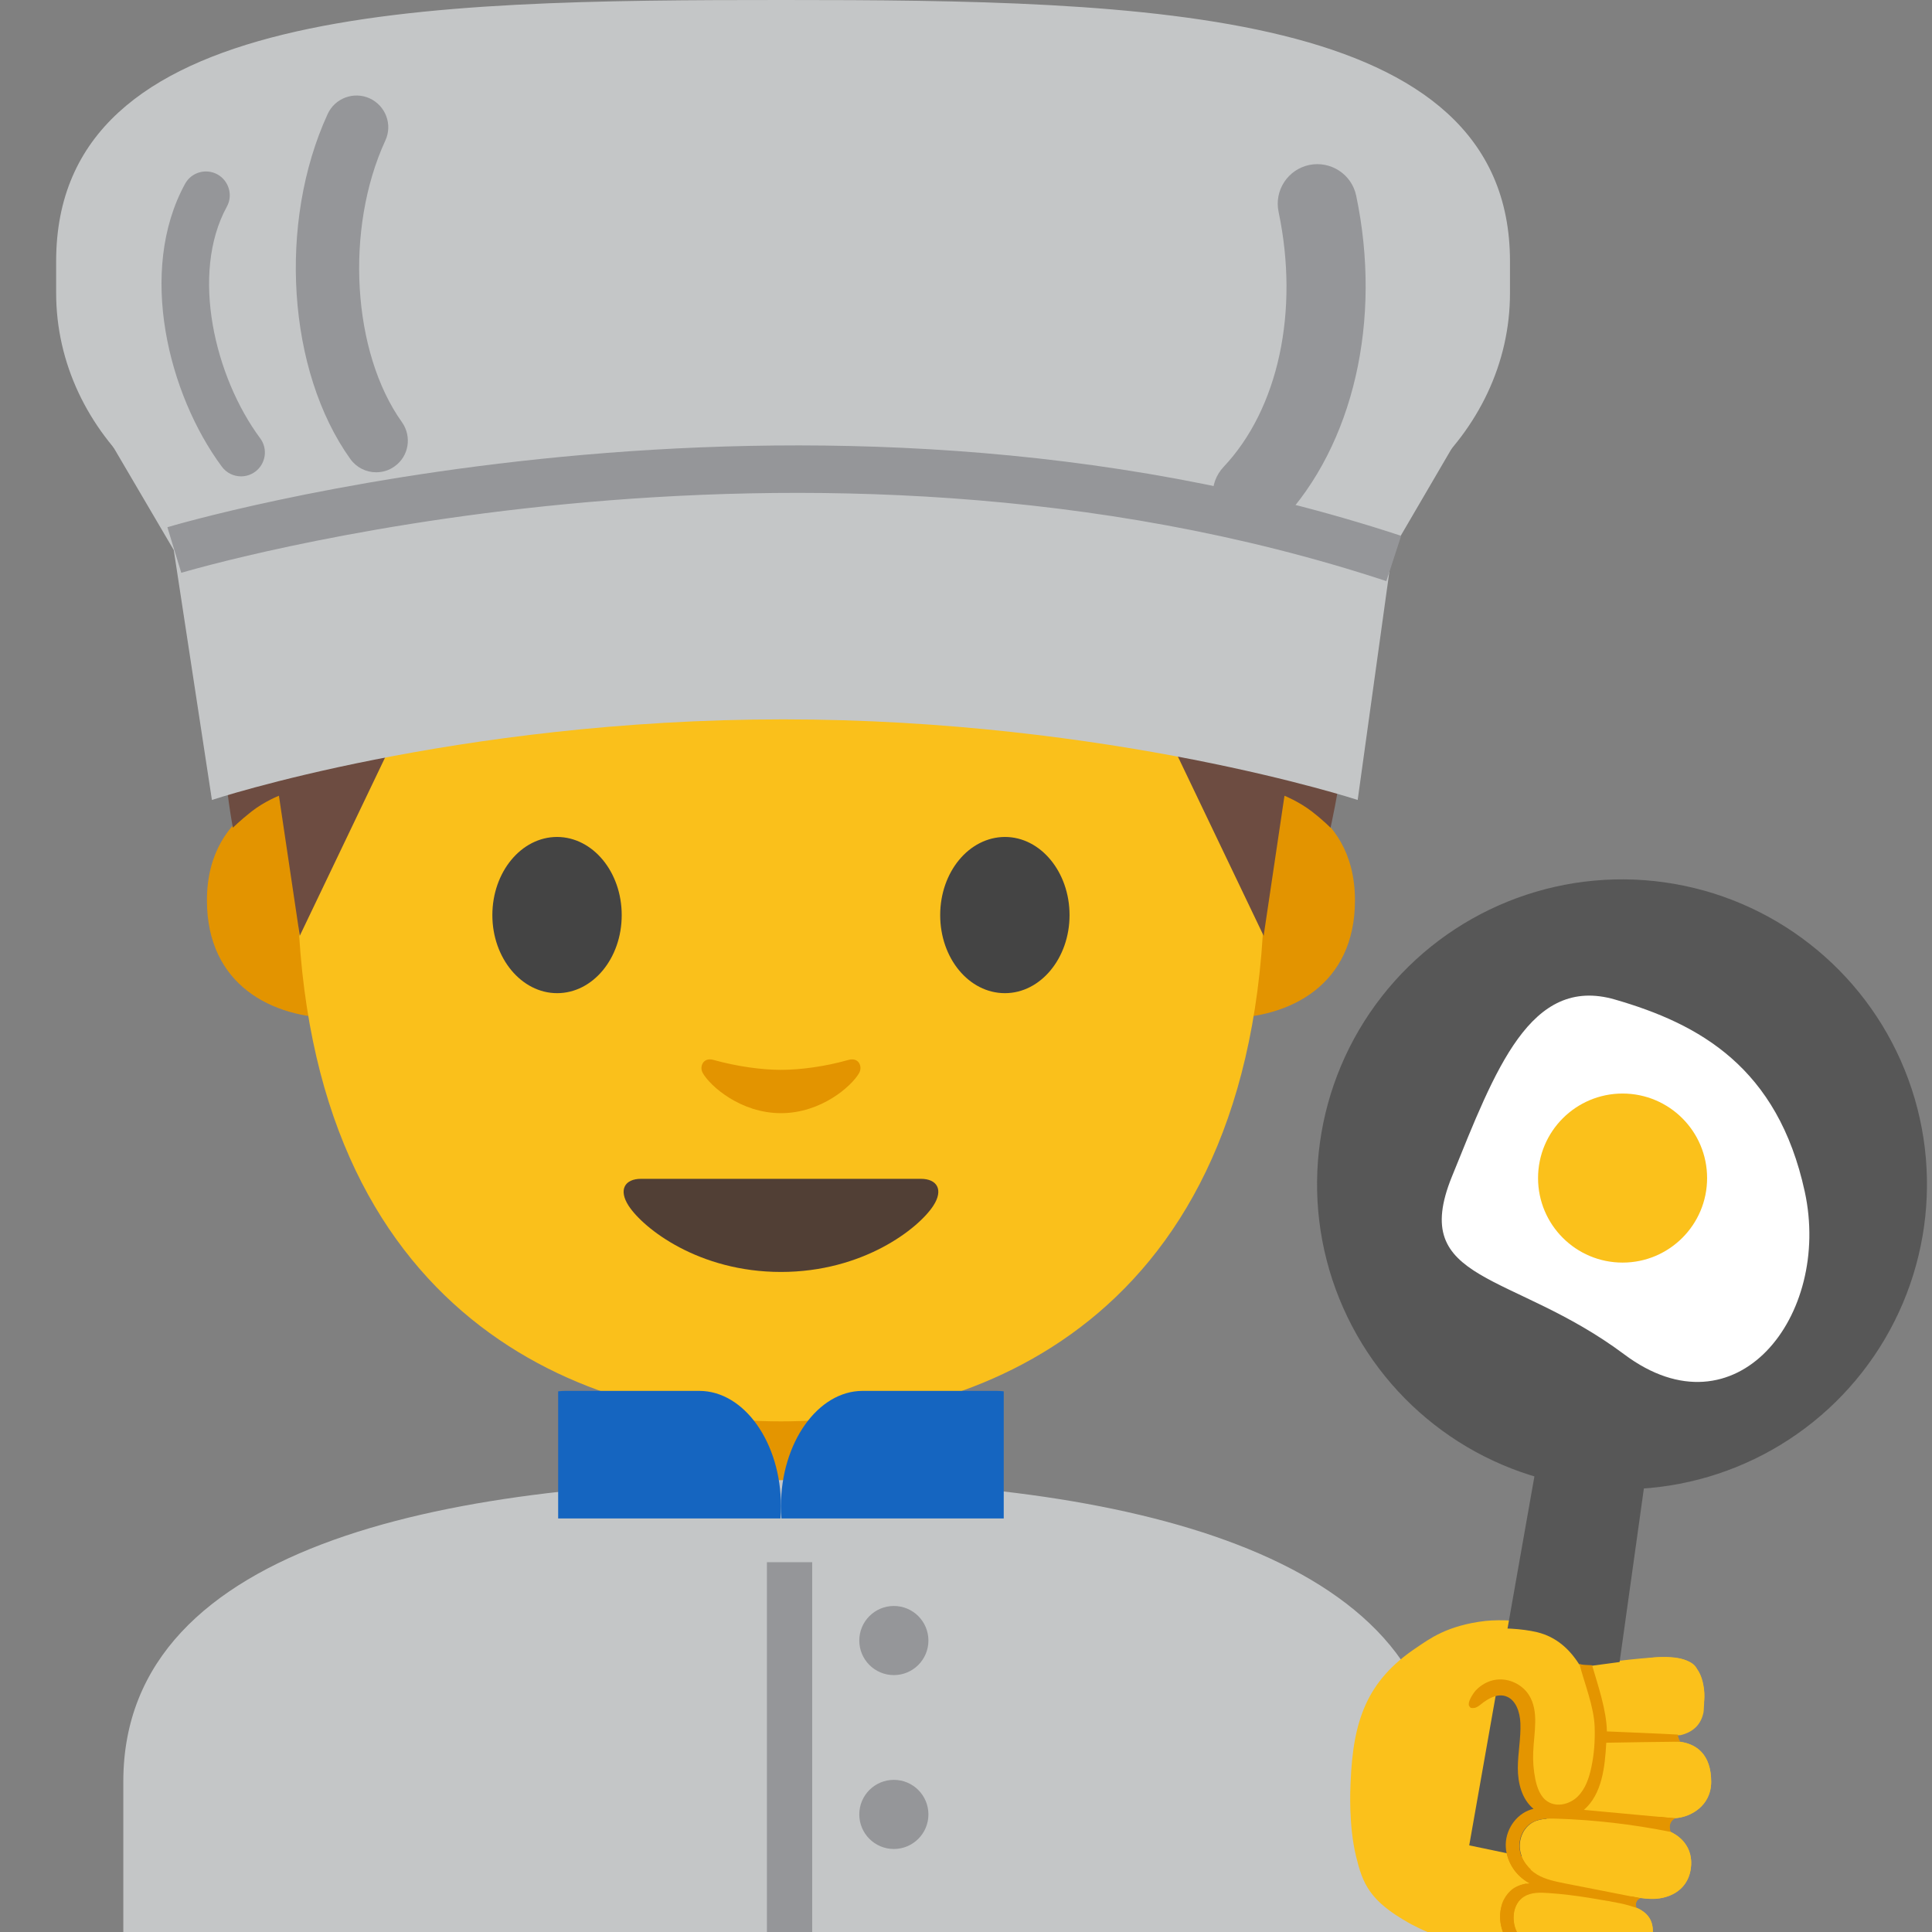 <?xml version="1.0" encoding="utf-8"?>
<!-- Generator: Adobe Illustrator 19.2.1, SVG Export Plug-In . SVG Version: 6.00 Build 0)  -->
<svg version="1.1" xmlns="http://www.w3.org/2000/svg" xmlns:xlink="http://www.w3.org/1999/xlink" x="0px" y="0px"
	 viewBox="0 0 128 128" style="enable-background:new 0 0 128 128;" xml:space="preserve">
<rect x="0" y="0" width="128" height="128" fill="#808080" stroke="none"/>
<g id="Layer_1">
	<path id="XMLID_8_" style="fill:#E49500;" d="M51.69,90.18h-9.08v9.59c0,4.34,3.7,7.86,8.26,7.86h1.65c4.56,0,8.26-3.52,8.26-7.86
		v-9.59H51.69z"/>
</g>
<g id="Layer_4">
	<g>
		<path id="XMLID_464_" style="fill:#E39400;" d="M83.88,52.28c0,0,5.89,1.02,5.89,7.37c0,5.6-4.3,7.81-8.6,7.81V52.28H83.88z"/>
		<path id="XMLID_463_" style="fill:#E39400;" d="M19.6,52.28c0,0-5.89,1.02-5.89,7.37c0,5.6,4.3,7.81,8.6,7.81V52.28H19.6z"/>
		<path id="XMLID_461_" style="fill:#FAC01B;" d="M51.74,10.72c-25.4,0-32.04,19.69-32.04,47.35c0,28.68,18.43,36.1,32.04,36.1
			c13.41,0,32.04-7.2,32.04-36.1C83.78,30.41,77.14,10.72,51.74,10.72z"/>
		<path id="XMLID_460_" style="fill:#444444;" d="M41.19,60.63c0,2.86-1.91,5.17-4.28,5.17c-2.36,0-4.29-2.32-4.29-5.17
			c0-2.86,1.92-5.18,4.29-5.18C39.28,55.46,41.19,57.77,41.19,60.63"/>
		<path id="XMLID_459_" style="fill:#444444;" d="M62.29,60.63c0,2.86,1.91,5.17,4.29,5.17c2.36,0,4.28-2.32,4.28-5.17
			c0-2.86-1.92-5.18-4.28-5.18C64.2,55.46,62.29,57.77,62.29,60.63"/>
		<path id="XMLID_458_" style="fill:#513F35;" d="M61.01,78.1c-1.3,0-9.27,0-9.27,0s-7.98,0-9.27,0c-1.06,0-1.52,0.71-0.82,1.79
			c0.98,1.5,4.64,4.38,10.09,4.38s9.11-2.88,10.09-4.38C62.53,78.82,62.08,78.1,61.01,78.1z"/>
		<path id="XMLID_457_" style="fill:#E39400;" d="M56.22,70.22c-1.58,0.45-3.22,0.66-4.48,0.66s-2.9-0.22-4.48-0.66
			c-0.67-0.19-0.94,0.45-0.7,0.87c0.5,0.88,2.52,2.66,5.18,2.66c2.66,0,4.68-1.78,5.18-2.66C57.16,70.67,56.9,70.03,56.22,70.22z"/>
		<path id="XMLID_456_" style="fill:#6D4C41;" d="M52.51,7.1c0,0-0.5-0.02-0.71-0.01c-0.21,0-0.71,0.01-0.71,0.01
			C23.68,7.63,17.54,24.32,15.42,35.56c-1.86,9.86,0.01,19.28,0.01,19.28s0.44-0.45,1.24-1.08c0.86-0.67,1.81-1.04,1.81-1.04
			l1.38,9.28l9.13-19.08c0.06-0.12,0.18-0.19,0.31-0.17l5.41,0.6c5.44,0.6,10.91,0.9,16.37,0.91v0.01c0.24,0,0.47-0.01,0.71-0.01
			c0.24,0,0.47,0.01,0.71,0.01v-0.01c5.46-0.02,10.93-0.31,16.37-0.91l5.41-0.6c0.13-0.01,0.25,0.06,0.31,0.17l9.13,19.08l1.38-9.28
			c0,0,0.95,0.38,1.81,1.04c0.81,0.63,1.24,1.08,1.24,1.08s1.89-8.05,1.89-19.17C90.05,24.23,79.91,7.63,52.51,7.1z"/>
	</g>
	<path id="XMLID_9_" style="fill:#C4C6C7;" d="M8.17,118.03V128h87.14v-9.97c0-15.17-21.15-20-43.01-19.97
		C30.59,98.08,8.17,101.96,8.17,118.03z"/>
	<g>
		<path style="fill:#1565C0;" d="M46.33,92.15h-8.87c-0.16,0-0.32,0.01-0.48,0.03v8.42h14.73c0.02-0.27,0.03-0.54,0.03-0.81
			C51.74,95.59,49.31,92.15,46.33,92.15z"/>
		<path style="fill:#1565C0;" d="M57.15,92.15h8.87c0.16,0,0.32,0.01,0.48,0.03v8.42H51.77c-0.02-0.27-0.03-0.54-0.03-0.81
			C51.74,95.59,54.18,92.15,57.15,92.15z"/>
	</g>
	<rect x="50.81" y="103.5" style="fill:#959699;" width="3" height="24.5"/>
	<circle style="fill:#959699;" cx="59.22" cy="108.69" r="2.29"/>
	<circle style="fill:#959699;" cx="59.22" cy="120.21" r="2.29"/>
	<g>
		<path style="fill:#FBC11B;" d="M101.86,107.61c1.5,0.37,2.46,1.43,3.13,2.75c1.67-0.3,4.55-0.6,5.39-0.58
			c0.99,0.03,2.3,0.14,2.52,2.17c0.14,1.32-0.36,2.41-2.05,2.57c-0.63,0.06-1.28,0.1-1.92,0.13l0.23,0.74
			c0.59-0.01,1.12-0.03,1.53-0.03c1.71-0.02,2.68,0.89,2.68,2.7c0,1.59-1.37,2.34-2.37,2.4c-0.53,0.03-2.01-0.05-3.47-0.19
			l-0.15,0.31l-0.06,0.09c0.92,0.14,1.8,0.29,2.42,0.4c1.67,0.3,2.47,1.41,2.28,2.73c-0.23,1.6-1.66,2.04-2.65,2.01
			c-0.74-0.02-3.34-0.43-5.08-0.8l-0.34,0.49c0.12,0.02,0.25,0.04,0.39,0.06c0.02,0,0.04,0.01,0.07,0.01
			c0.12,0.02,0.23,0.04,0.35,0.06c0.03,0,0.05,0.01,0.08,0.01c0.14,0.02,0.28,0.05,0.42,0.07c0.01,0,0.01,0,0.02,0
			c0.15,0.02,0.3,0.05,0.45,0.08c0.03,0,0.06,0.01,0.08,0.01c0.12,0.02,0.23,0.04,0.35,0.06c0.05,0.01,0.09,0.02,0.14,0.02
			c0.1,0.02,0.2,0.04,0.29,0.05c0.05,0.01,0.1,0.02,0.15,0.03c0.1,0.02,0.19,0.04,0.28,0.05c0.05,0.01,0.09,0.02,0.14,0.03
			c0.13,0.03,0.27,0.05,0.39,0.08c1.53,0.32,2.11,1.01,1.92,2.22c-0.26,1.7-1.97,2.08-2.88,1.99c-0.91-0.08-3.97-0.71-4.97-1.15
			c-0.06-0.03-0.12-0.06-0.18-0.09l-0.35,0.5c-4.5-0.3-7.73-2.18-7.73-2.18c-2.64-1.48-3.08-2.62-3.52-4.43
			c-0.5-2.06-0.38-4.5-0.36-4.88c0.16-4.1,1.07-6.75,4.38-8.95c0.8-0.53,1.97-1.46,4.56-1.76
			C99.42,107.29,100.86,107.36,101.86,107.61z"/>
		<path style="fill:#E49500;" d="M105.6,114.42c0,0,0.04-2.06-0.61-4.06l0.72-0.13c0,0,0.51,1.42,0.69,3.52
			c0.03,0.34,0.04,0.65,0.04,0.95l0.64-0.04l4.29-0.24c0,0-0.32,0.06-0.32,0.54c0,0.2,0.12,0.33,0.21,0.41
			c-0.18-0.02-0.38-0.04-0.58-0.03l-4.26,0.11c-0.01,0.12-0.01,0.24-0.02,0.37c-0.1,1.74-0.51,3.41-1.48,4.05
			c3.22,0.38,6.08,0.57,6.08,0.57c-0.56,0.23-0.32,0.91-0.32,0.91c-2.17-0.59-7.43-0.9-7.43-0.9c-2.22-0.19-2.52,1.31-2.52,1.31
			c-0.41,1.81,1.56,2.64,1.56,2.64c0.26,0.15,2.61,0.62,4.29,0.94l1.68,0.31l0,0h0l0.47,0.09c-0.05-0.01-0.25-0.02-0.33,0.31
			c-0.04,0.16,0,0.27,0.03,0.34c-0.25-0.11-0.55-0.21-0.9-0.28c-0.79-0.16-3.18-0.55-3.36-0.58l-0.6-0.08
			c-1.98-0.26-2.46,0.09-2.46,0.09c-1.1,0.58-0.78,1.98-0.78,1.98c0.24,1.35,1.73,1.77,1.73,1.77c0.57,0.17,3.59,0.9,3.59,0.9
			l-4.57-0.6c-0.32-0.1-0.44-0.25-0.62-0.39c-1.61-1.32-0.93-3.11-0.93-3.11c0.25-0.69,0.77-1,0.77-1c0.31-0.19,0.67-0.29,1.04-0.33
			c-1.87-0.99-1.57-2.99-1.57-2.99c0.24-1.23,1.13-1.75,1.83-1.97c-0.06-0.05-0.13-0.1-0.19-0.16c0,0-1.2-0.79-0.76-4.18
			c0.15-1.14,0.13-1.3,0.01-2.02c0,0-0.43-1.54-1.71-1.05c0,0-0.43,0.11-1.1,0.64c0,0-0.54,0.42-0.53-0.24
			c0-0.2,0.14-0.56,0.41-0.87c0,0,0.28-0.33,0.97-0.52c0,0,1.79-0.71,2.68,1.08c0.47,0.94,0.38,1.56,0.23,2.52c0,0-0.28,3.03,0.51,4
			c0,0,0.78,0.89,2.03,0.34C104.16,119.36,105.86,118.42,105.6,114.42z"/>
	</g>
	<g>
		
			<ellipse transform="matrix(0.139 -0.99 0.99 0.139 14.865 173.986)" style="fill:#575757;" cx="107.5" cy="78.44" rx="20.21" ry="20.21"/>
		<polygon style="fill:#575757;" points="105.37,123.94 97.34,122.26 103.14,89.43 110.06,90.4 		"/>
	</g>
	<g>
		<path style="fill:#FFFFFF;" d="M119.57,78.95c1.79,8.23-4.55,16.33-11.96,10.78c-7.41-5.54-14.3-4.67-11.42-11.77
			c2.88-7.1,5.19-13.36,10.8-11.74C112.6,67.84,117.78,70.72,119.57,78.95z"/>
	</g>
	<circle style="fill:#FBC11B;" cx="107.5" cy="78.05" r="5.6"/>
</g>
<g id="Layer_3">
	<path style="fill:#FBC11B;" d="M110.89,120.45c0.04,0,0.08,0,0.11,0c0.99-0.06,2.36-0.81,2.37-2.4c0-1.74-0.89-2.64-2.48-2.69
		c0,0-0.03-0.16-0.07-0.37c0.17-0.01,0.35-0.02,0.52-0.03c0.88-0.21,1.34-0.74,1.5-1.42c0.06-0.1,0.08-1.24,0.07-1.37
		c-0.08-1.07-0.47-1.57-0.47-1.57c-0.4-1.02-2.86-0.79-2.86-0.79l-4.49,0.6c-0.16-0.05-0.32-0.1-0.47-0.15
		c-0.65-1.02-1.52-1.81-2.77-2.12c-1-0.24-2.43-0.32-3.44-0.2c-2.59,0.3-3.76,1.23-4.56,1.76c-0.17,0.11-0.31,0.23-0.46,0.35
		c0.91,1.65,2.29,3.38,3.98,3.09c0.11-0.25,0.29-0.51,0.37-0.6c0.36-0.39,0.86-0.67,1.39-0.73c0.83-0.1,1.69,0.31,2.14,1.01
		c0.7,1.08-0.11,2.51-0.16,3.8c-0.02,0.61,0.48,1.2,0.6,1.8c0.11,0.57,0.33,1.17,0.82,1.48c0.03,0.02,0.08,0.02,0.11,0.04
		c-0.03,0.1-0.1,0.3-0.18,0.56c-0.32,0.02-0.63,0.08-0.9,0.23c-0.62,0.34-0.94,1.09-0.86,1.78c0.06,0.51,0.33,0.98,0.71,1.33
		c-0.24,0.78-0.44,1.48-0.54,1.89c-0.69,0.53-0.76,1.66-0.28,2.41c0.5,0.79,1.42,1.22,2.33,1.45c0.91,0.23,1.85,0.31,2.74,0.61
		c-0.05-0.01-0.09-0.01-0.14-0.02c0.45,0.08,0.83,0.14,1.07,0.16c0.9,0.08,2.62-0.3,2.88-1.99c0.15-0.97-0.21-1.6-1.14-1.98
		c-0.07-0.25-0.19-0.53-0.26-0.74c0.17,0.03,0.35,0.07,0.52,0.1c0.33,0.04,0.61,0.07,0.78,0.07c0.99,0.03,2.43-0.41,2.65-2.01
		c0.15-1.06-0.34-1.97-1.4-2.45c-0.39-0.08-0.79-0.14-1.18-0.21c0.16-0.26,0.32-0.52,0.48-0.77
		C110.24,120.39,110.57,120.42,110.89,120.45z"/>
	<path style="fill:#E49500;" d="M111.33,115.39c-0.14-0.18-0.17-0.47-0.17-0.47c-0.01,0-0.02,0-0.03,0
		c-0.36-0.03-4.67-0.21-4.67-0.21c-0.02-1.39-0.59-3.05-0.98-4.38c-0.26-0.03-0.57,0-0.84-0.09c0.34,1.31,0.97,2.84,1.01,4.18
		c0.03,0.9-0.03,1.79-0.22,2.67c-0.15,0.71-0.39,1.43-0.91,1.94c-0.52,0.51-1.37,0.72-1.98,0.33c-0.49-0.31-0.7-0.91-0.82-1.48
		c-0.12-0.6-0.17-1.21-0.14-1.81c0.05-1.29,0.4-2.7-0.29-3.78c-0.45-0.7-1.32-1.11-2.14-1.01c-0.53,0.06-1.03,0.34-1.39,0.73
		c-0.17,0.19-0.83,1.13-0.15,1.15c0.19,0,0.36-0.13,0.51-0.25c0.46-0.37,1.04-0.71,1.61-0.54c0.7,0.21,0.97,1.06,1,1.79
		c0.04,1-0.17,1.99-0.17,2.98c0,1,0.27,2.07,1.04,2.7c-1.04,0.23-1.81,1.26-1.84,2.33c-0.03,1.07,0.64,2.09,1.57,2.61
		c-0.87,0.02-1.63,0.72-1.86,1.56c-0.23,0.84,0.03,1.76,0.56,2.45c0.23,0.3,0.51,0.56,0.85,0.72c0.07,0.03,0.15,0.05,0.23,0.07
		l0.32-0.46l-0.11,0.15l-0.22,0.31c0.23,0.07,0.48,0.11,0.72,0.15c0.14,0.02,0.28,0.04,0.43,0.05c1.09,0.14,2.18,0.28,3.27,0.41
		c0.05,0.01,0.09,0.01,0.14,0.02c-0.89-0.3-1.83-0.38-2.74-0.61c-0.91-0.23-1.82-0.66-2.33-1.45c-0.5-0.79-0.41-2,0.38-2.49
		c0.48-0.3,1.07-0.28,1.63-0.24c0.89,0.06,1.77,0.17,2.65,0.31c0.24,0.04,0.48,0.08,0.71,0.12c0.06,0.01,0.12,0.02,0.18,0.03
		c0.05,0.01,0.09,0.02,0.14,0.02c0.1,0.02,0.2,0.04,0.29,0.05c0.05,0.01,0.1,0.02,0.15,0.03c0.1,0.02,0.19,0.04,0.28,0.05
		c0.05,0.01,0.09,0.02,0.14,0.03c0.13,0.03,0.27,0.05,0.39,0.08c0.27,0.06,0.49,0.13,0.7,0.2c0.06,0.02,0.13,0.03,0.19,0.05
		c-0.14-0.23,0.03-0.58,0.29-0.62c-0.05-0.01-0.09-0.02-0.14-0.03c-1.63-0.32-3.26-0.64-4.89-0.96c-0.64-0.13-1.3-0.26-1.85-0.59
		c-0.6-0.36-1.06-0.98-1.15-1.68c-0.09-0.7,0.24-1.45,0.86-1.78c0.47-0.26,1.03-0.25,1.57-0.24c2.51,0.08,5.02,0.37,7.49,0.86
		c0.02,0,0.05,0.01,0.07,0.01c-0.16-0.31,0-0.75,0.32-0.89c-0.04,0-0.08-0.01-0.11-0.01c-1.98-0.18-3.96-0.37-5.94-0.55
		c1.21-1.06,1.39-2.85,1.48-4.45C106.42,115.45,111.13,115.39,111.33,115.39z"/>
	<g>
		<defs>
			<path id="SVGID_1_" d="M93.29,36.35c-25.77,7.3-57.78,7.3-83.55,0c1-9.97,1.63-18.61,1.63-28.95c26.5,0,53,0,79.5,0
				C90.87,17.74,91.79,25.27,93.29,36.35z"/>
		</defs>
		<clipPath id="SVGID_2_">
			<use xlink:href="#SVGID_1_"  style="overflow:visible;"/>
		</clipPath>
	</g>
	<g>
		<path style="fill:none;" d="M90.87,38.43c-25.77,7.3-53.73,7.3-79.5,0c0-10.35,0-20.69,0-31.04c26.5,0,53,0,79.5,0
			C90.87,17.74,90.87,28.09,90.87,38.43z"/>
	</g>
	<path style="fill:#C4C6C7;" d="M81.22,36.44H22.55c-10.36,0-18.83-7.66-18.83-17.03v-2.1C3.72,0.33,27.8,0,51.88,0
		s48.16,0.5,48.16,17.31v2.1C100.05,28.77,91.57,36.44,81.22,36.44z"/>
	<polygon style="fill:#C4C6C7;" points="7.39,29.42 11.51,36.44 92.25,36.44 96.55,29.08 	"/>
	<path style="fill:#C4C6C7;" d="M89.95,53c0,0-16.31-5.34-38.06-5.34S14.04,53,14.04,53l-2.53-16.57c0,0,16.13-4.44,40.31-4.44
		s40.43,4.44,40.43,4.44L89.95,53z"/>
	<path style="fill:#959699;" d="M15.97,31.56c-0.48,0-0.96-0.22-1.27-0.64c-3.54-4.77-5.6-12.96-2.44-18.74
		c0.42-0.77,1.38-1.04,2.14-0.63c0.76,0.42,1.05,1.38,0.63,2.14c-2.44,4.46-0.79,11.31,2.21,15.35c0.52,0.7,0.37,1.69-0.33,2.21
		C16.62,31.46,16.3,31.56,15.97,31.56z"/>
	<path style="fill:#959699;" d="M24.92,31.29c-0.66,0-1.3-0.31-1.71-0.88c-4.17-5.83-4.81-15.66-1.5-22.86
		c0.49-1.06,1.74-1.51,2.79-1.03c1.05,0.49,1.52,1.73,1.03,2.79c-2.69,5.84-2.2,14.04,1.1,18.66c0.67,0.95,0.46,2.26-0.49,2.93
		C25.77,31.17,25.34,31.29,24.92,31.29z"/>
	<path style="fill:#959699;" d="M82.97,35.38c-0.65,0-1.3-0.24-1.8-0.72c-1.06-1-1.1-2.66-0.11-3.72c3.64-3.85,5.03-10.33,3.65-16.9
		c-0.3-1.42,0.61-2.81,2.03-3.11c1.42-0.29,2.81,0.61,3.11,2.03c1.73,8.24-0.17,16.51-4.97,21.6C84.36,35.1,83.67,35.38,82.97,35.38
		z"/>
	<path style="fill:#959699;" d="M91.85,38.5c-38.76-12.76-79.43-0.67-79.84-0.55l-0.92-3.02c0.42-0.13,42.04-12.5,81.74,0.57
		L91.85,38.5z"/>
</g>
</svg>
